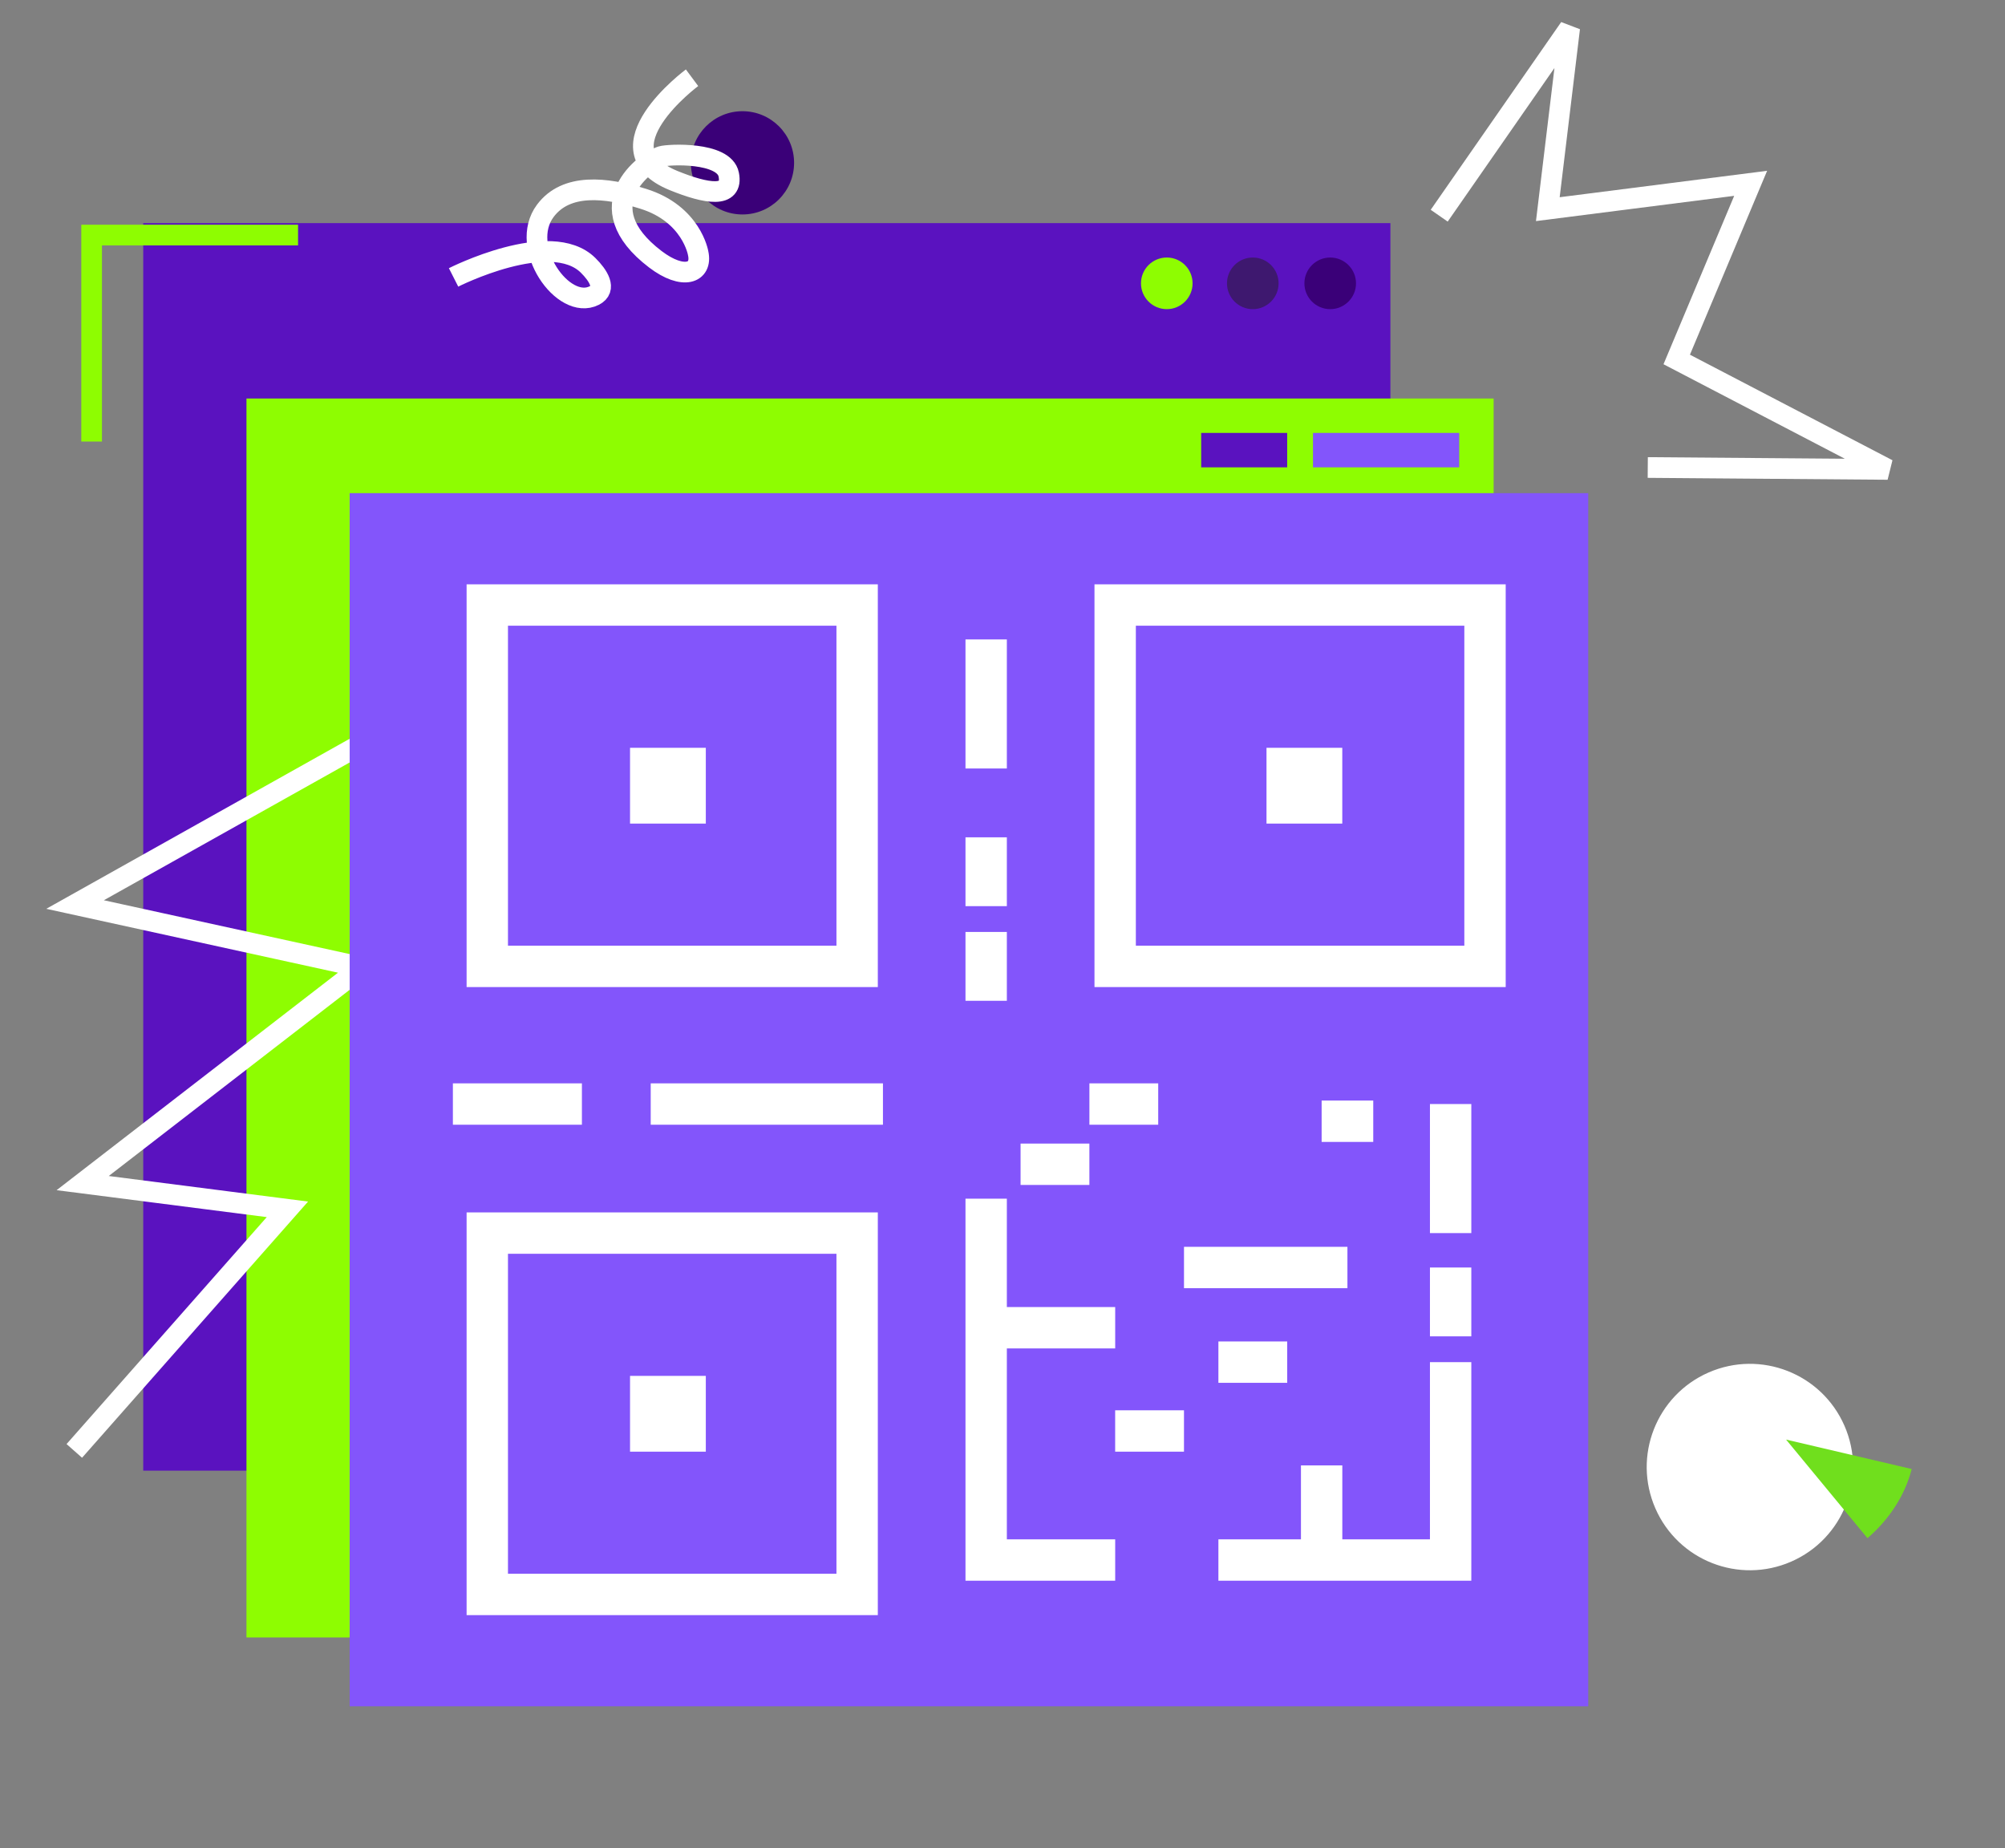 <svg width="166" height="153" viewBox="0 0 166 153" fill="none" xmlns="http://www.w3.org/2000/svg">
<rect x="0" y="0" width="166" height="153" fill="#808080" stroke="none"/>
<rect x="11.859" y="18.47" width="103.257" height="103.278" fill="#5A12BF"/>
<ellipse cx="96.601" cy="23.456" rx="2.136" ry="2.137" fill="#8EFD01"/>
<ellipse cx="103.722" cy="23.456" rx="2.136" ry="2.137" fill="#3E186F"/>
<ellipse cx="110.132" cy="23.456" rx="2.136" ry="2.137" fill="#3A0078"/>
<path d="M136.423 38.702L156.287 38.86L138.821 29.758L144.942 15.176L128.149 17.315L129.959 2.315L119.156 17.856" stroke="white" stroke-width="1.712"/>
<path d="M7.586 36.553L7.586 19.459L24.677 19.459" stroke="#8EFD01" stroke-width="1.712"/>
<rect x="20.406" y="32.991" width="103.257" height="102.565" fill="#8EFD01"/>
<path d="M30.197 61.44L6.215 74.881L29.958 80.08L6.844 97.941L23.796 100.114L6.152 120.113" stroke="white" stroke-width="1.712"/>
<rect x="28.949" y="40.826" width="102.545" height="100.429" fill="#8355FB"/>
<path d="M81.648 99.232V129.146H92.33" stroke="white" stroke-width="3.425" stroke-miterlimit="10"/>
<path d="M100.875 129.146H120.102V112.764" stroke="white" stroke-width="3.425" stroke-miterlimit="10"/>
<path d="M120.102 110.628V104.93" stroke="white" stroke-width="3.425" stroke-miterlimit="10"/>
<path d="M120.102 91.397V102.081" stroke="white" stroke-width="3.425" stroke-miterlimit="10"/>
<path d="M113.695 92.821H109.422" stroke="white" stroke-width="3.425" stroke-miterlimit="10"/>
<path d="M111.558 104.93H98.027" stroke="white" stroke-width="3.425" stroke-miterlimit="10"/>
<path d="M92.33 109.916H81.648" stroke="white" stroke-width="3.425" stroke-miterlimit="10"/>
<path d="M109.422 121.312V129.146" stroke="white" stroke-width="3.425" stroke-miterlimit="10"/>
<path d="M70.965 50.086H40.344V80.001H70.965V50.086Z" stroke="white" stroke-width="3.425" stroke-miterlimit="10"/>
<path d="M70.965 102.081H40.344V131.995H70.965V102.081Z" stroke="white" stroke-width="3.425" stroke-miterlimit="10"/>
<path d="M122.949 50.086H92.328V80.001H122.949V50.086Z" stroke="white" stroke-width="3.425" stroke-miterlimit="10"/>
<path d="M56.724 63.619H53.875V66.468H56.724V63.619Z" stroke="white" stroke-width="3.425" stroke-miterlimit="10"/>
<path d="M56.724 115.614H53.875V118.463H56.724V115.614Z" stroke="white" stroke-width="3.425" stroke-miterlimit="10"/>
<path d="M109.419 63.619H106.57V66.468H109.419V63.619Z" stroke="white" stroke-width="3.425" stroke-miterlimit="10"/>
<path d="M37.496 91.397H48.178" stroke="white" stroke-width="3.425" stroke-miterlimit="10"/>
<path d="M53.875 91.397H73.102" stroke="white" stroke-width="3.425" stroke-miterlimit="10"/>
<path d="M81.648 82.85V77.151" stroke="white" stroke-width="3.425" stroke-miterlimit="10"/>
<path d="M81.648 75.015V69.317" stroke="white" stroke-width="3.425" stroke-miterlimit="10"/>
<path d="M81.648 63.619V52.935" stroke="white" stroke-width="3.425" stroke-miterlimit="10"/>
<path d="M84.496 96.383H90.193" stroke="white" stroke-width="3.425" stroke-miterlimit="10"/>
<path d="M90.195 91.397H95.892" stroke="white" stroke-width="3.425" stroke-miterlimit="10"/>
<path d="M92.328 118.463H98.025" stroke="white" stroke-width="3.425" stroke-miterlimit="10"/>
<path d="M100.875 112.764H106.572" stroke="white" stroke-width="3.425" stroke-miterlimit="10"/>
<ellipse cx="8.546" cy="8.547" rx="8.546" ry="8.547" transform="matrix(0.916 -0.4 0.4 0.916 133.633 117.038)" fill="white"/>
<path d="M158.275 121.612C157.707 123.844 156.364 125.834 154.613 127.337L147.875 119.175L158.275 121.612Z" fill="#70DF1D"/>
<rect x="108.707" y="35.84" width="12.106" height="2.849" fill="#8355FB"/>
<rect x="99.449" y="35.84" width="7.121" height="2.849" fill="#5A12BF"/>
<ellipse cx="61.472" cy="13.48" rx="4.273" ry="4.274" fill="#3A0078"/>
<path d="M57.296 6.436C57.296 6.436 49.346 12.34 55.777 14.951C58.492 16.053 60.729 16.431 60.334 14.45C59.952 12.535 55.314 12.777 54.765 12.947C53.474 13.348 48.431 17.024 54.258 21.463C56.557 23.213 58.17 22.625 57.802 20.962C57.802 20.962 57.264 17.701 53.246 16.454C50.156 15.494 46.872 15.142 45.146 17.456C42.904 20.46 46.622 25.765 49.196 24.468C50.271 23.926 49.52 22.786 48.69 21.964C45.583 18.89 37.552 22.965 37.552 22.965" stroke="white" stroke-width="1.712"/>
</svg>
